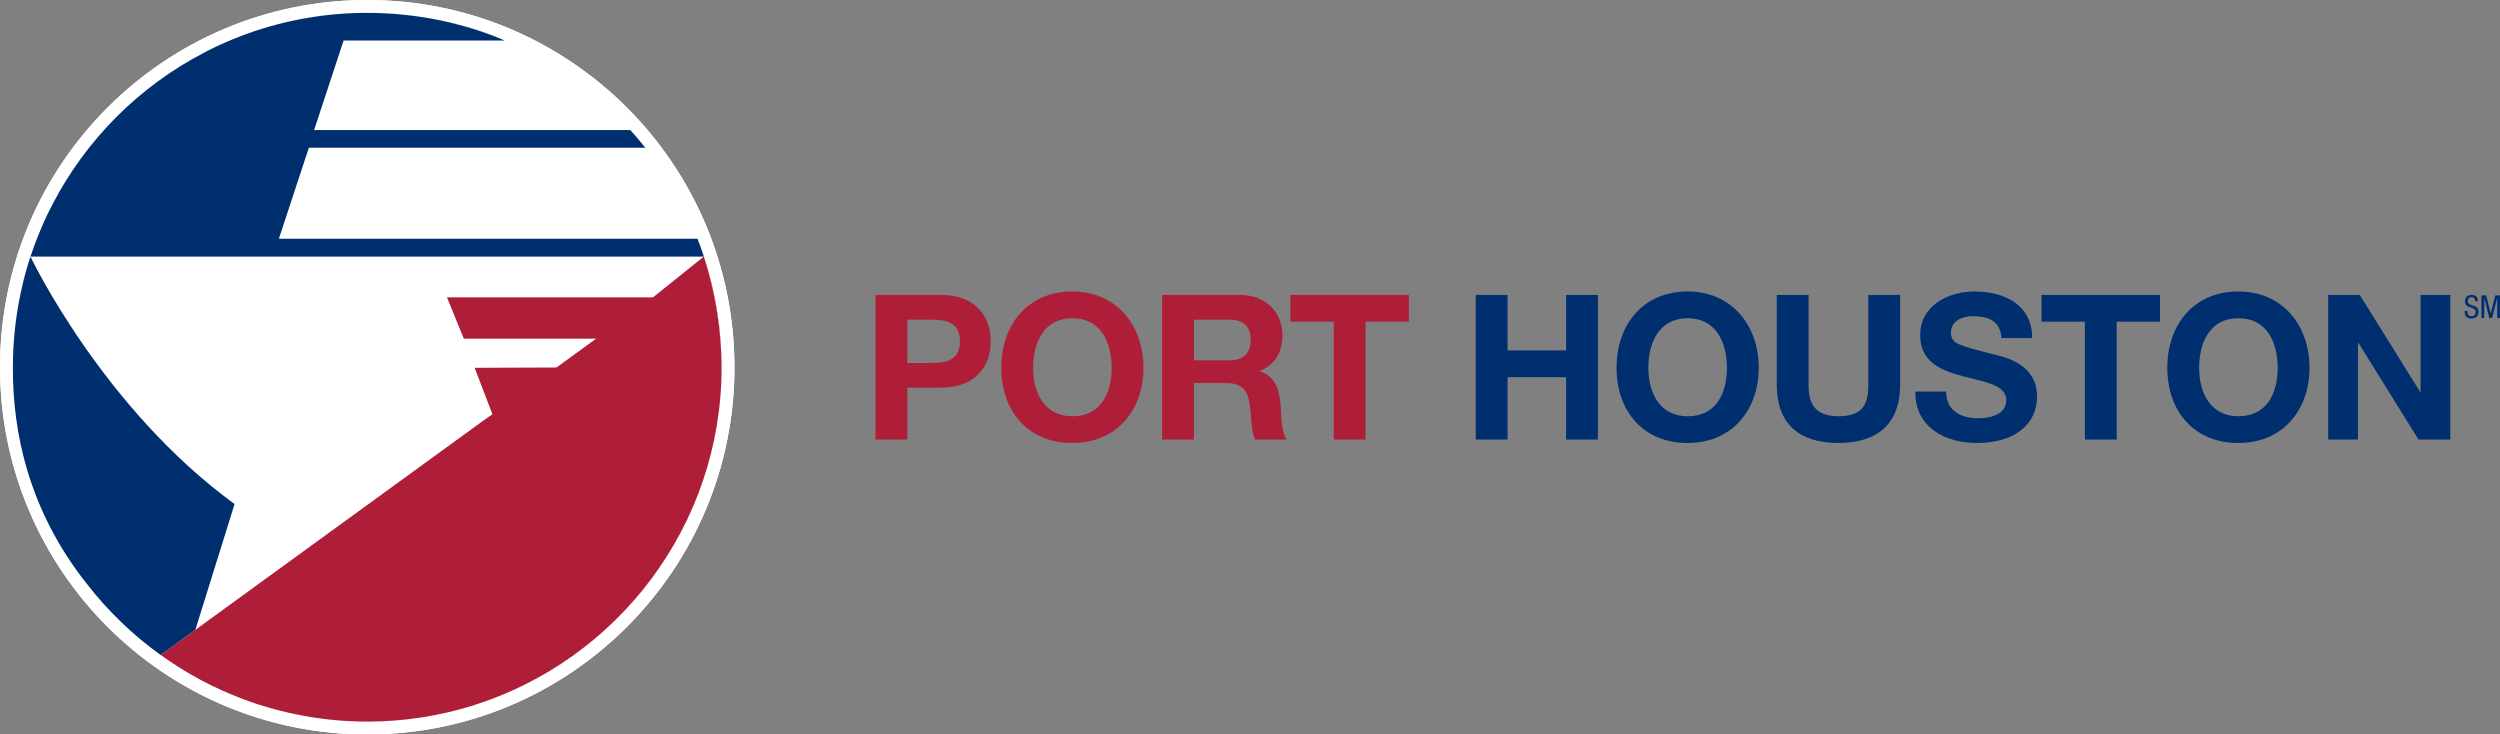 <svg xmlns="http://www.w3.org/2000/svg" id="Camada_2" data-name="Camada 2" viewBox="0 0 1231.32 361.75"><rect x="0" y="0" width="1231.32" height="361.75" fill="#808080" stroke="none"/><defs><style>      .cls-1 {        fill: #a41d35;      }      .cls-1, .cls-2, .cls-3, .cls-4, .cls-5 {        stroke-width: 0px;      }      .cls-2 {        fill: #1b3768;      }      .cls-3 {        fill: #af1e39;      }      .cls-4 {        fill: #fff;      }      .cls-5 {        fill: #002f70;      }    </style></defs><g id="Camada_1-2" data-name="Camada 1"><g><path class="cls-3" d="M459.04,178.78h-12.17v-21.35h12.17c7.28,0,13.77,1.6,13.77,10.67s-6.49,10.68-13.77,10.68M463.33,145.26h-32.12v71.23h15.66v-25.54h16.46c17.76,0,24.64-11.27,24.64-22.85s-6.88-22.84-24.64-22.84"></path><path class="cls-3" d="M528.18,205.02c-14.07,0-19.35-11.97-19.35-23.84,0-12.47,5.29-24.44,19.35-24.44s19.35,11.97,19.35,24.44-5.29,23.84-19.35,23.84M528.18,143.56c-22.05,0-35.02,16.46-35.02,37.61s12.97,37.01,35.02,37.01,35.02-16.46,35.02-37.01-12.97-37.61-35.02-37.61"></path><path class="cls-3" d="M605.21,177.48h-17.16v-20.05h17.16c6.98,0,10.78,2.99,10.78,9.88s-3.79,10.18-10.78,10.18M620.37,182.97v-.2c7.88-3.19,11.27-9.48,11.27-17.86,0-10.77-8.08-19.65-20.85-19.65h-38.41v71.23h15.66v-27.83h15.66c7.88,0,10.77,3.29,11.87,10.77.8,5.69.6,12.57,2.49,17.06h15.66c-2.79-3.99-2.69-12.37-2.99-16.86-.5-7.18-2.69-14.66-10.38-16.66"></path></g><polygon class="cls-3" points="656.91 216.49 672.57 216.49 672.57 158.43 693.92 158.43 693.92 145.26 635.56 145.26 635.56 158.43 656.91 158.43 656.91 216.49"></polygon><polygon class="cls-5" points="771.34 216.49 787 216.49 787 145.26 771.34 145.26 771.34 172.59 742.51 172.59 742.51 145.26 726.85 145.26 726.85 216.49 742.51 216.49 742.51 185.76 771.34 185.76 771.34 216.49"></polygon><g><path class="cls-5" d="M831.21,205.02c-14.07,0-19.35-11.97-19.35-23.84,0-12.47,5.29-24.44,19.35-24.44s19.35,11.97,19.35,24.44-5.29,23.84-19.35,23.84M831.21,143.56c-22.05,0-35.02,16.46-35.02,37.61s12.97,37.01,35.02,37.01,35.02-16.46,35.02-37.01-12.97-37.61-35.02-37.61"></path><path class="cls-5" d="M935.86,145.26h-15.66v44.29c0,10.58-3.59,15.46-14.76,15.46-12.67,0-14.67-7.68-14.67-15.46v-44.29h-15.66v44.29c0,19.35,11.17,28.63,30.33,28.63s30.43-9.38,30.43-28.63v-44.29Z"></path><path class="cls-5" d="M982.16,174.59c-17.86-4.59-21.25-5.29-21.25-10.77,0-5.99,5.79-8.08,10.77-8.08,7.48,0,13.57,2.19,14.07,10.77h15.16c0-16.46-13.67-22.95-28.53-22.95-12.87,0-26.64,6.98-26.64,21.55,0,13.37,10.68,17.46,21.25,20.25,10.47,2.79,21.15,4.09,21.15,11.77,0,7.28-8.38,8.88-13.87,8.88-8.38,0-15.76-3.69-15.76-13.17h-15.16c-.2,17.56,14.57,25.34,30.33,25.34,19.35,0,29.63-9.78,29.63-22.85,0-16.16-15.96-19.45-21.15-20.75"></path></g><polygon class="cls-5" points="1063.87 145.26 1005.51 145.26 1005.51 158.43 1026.86 158.43 1026.86 216.49 1042.52 216.49 1042.52 158.43 1063.87 158.43 1063.87 145.26"></polygon><path class="cls-5" d="M1102.48,156.73c14.07,0,19.35,11.97,19.35,24.44s-5.29,23.84-19.35,23.84-19.35-11.97-19.35-23.84c0-12.47,5.29-24.44,19.35-24.44M1102.48,218.18c22.05,0,35.02-16.46,35.02-37.01s-12.97-37.61-35.02-37.61-35.02,16.46-35.02,37.61,12.97,37.01,35.02,37.01"></path><polygon class="cls-5" points="1192.18 193.04 1191.98 193.04 1162.25 145.26 1146.69 145.26 1146.69 216.49 1161.35 216.49 1161.35 168.8 1161.55 168.8 1191.18 216.49 1206.84 216.49 1206.84 145.26 1192.18 145.26 1192.18 193.04"></polygon><path class="cls-5" d="M1215.49,148.2c0-1.19.69-1.81,1.84-1.81,1.32,0,1.74.81,1.74,1.99h1.38c-.03-2.05-1-3.11-3.13-3.11-2.83,0-3.27,2.05-3.27,3.08,0,4.1,5.27,2.27,5.27,5.43,0,1.19-.84,1.97-1.94,1.97-2.02,0-2.1-1.34-2.1-2.6h-1.38c0,2.38.77,3.72,3.38,3.72,1.58,0,3.47-.73,3.47-3.32,0-4.08-5.27-2.2-5.27-5.35"></path><polygon class="cls-5" points="1226.77 154.33 1226.74 154.33 1224.5 145.48 1222.18 145.48 1222.18 156.65 1223.56 156.65 1223.56 146.89 1223.59 146.89 1226.06 156.65 1227.44 156.65 1229.91 146.89 1229.94 146.89 1229.94 156.65 1231.32 156.65 1231.32 145.48 1229 145.48 1226.77 154.33"></polygon><g><path class="cls-4" d="M361.75,180.87c0,99.89-80.98,180.87-180.87,180.87S0,280.77,0,180.87,80.98,0,180.87,0s180.87,80.98,180.87,180.87"></path><path class="cls-4" d="M21.22,110.33c.38-.86.77-1.72,1.16-2.56-.39.85-.78,1.71-1.16,2.56"></path><path class="cls-4" d="M18.31,117.31c.22-.55.44-1.1.66-1.65-.22.55-.45,1.1-.66,1.65"></path><path class="cls-4" d="M15.43,125.21c.5-1.49,1.02-2.97,1.55-4.43-.54,1.47-1.05,2.94-1.55,4.43"></path><path class="cls-2" d="M15.02,126.39s-2.68,7.14-5.06,19.1c1.34-6.49,3.04-12.85,5.08-19.06,0,0-.02-.04-.02-.04"></path><path class="cls-2" d="M18.97,115.66c.72-1.79,1.47-3.57,2.25-5.33-.78,1.75-1.52,3.53-2.25,5.33"></path><path class="cls-2" d="M16.99,120.78c.43-1.16.87-2.32,1.32-3.47-.45,1.15-.89,2.3-1.32,3.47"></path><path class="cls-2" d="M15.43,125.21c-.13.4-.28.78-.41,1.18h.03c.13-.39.25-.79.38-1.18"></path><path class="cls-2" d="M22.38,107.76c.36-.77.71-1.55,1.08-2.32-.37.76-.72,1.54-1.08,2.32"></path><path class="cls-1" d="M232.71,347.55c71.07-22.08,122.68-88.36,122.68-166.69h0c0,78.19-51.68,144.54-122.68,166.69"></path><path class="cls-4" d="M119.1,17.6c.86-.33,1.71-.64,2.56-.95-.86.31-1.71.63-2.56.95"></path><path class="cls-4" d="M15.02,126.42c.39.81,35.61,74.54,100.52,121.84l-19.32,61.95-.2.14,85.57-62.17,28-20.34,28-20.35,4.92-3.45-8.75-22.88,40.27-.15,19.56-14.21h-65.18l-8.3-20.35h101.48l25.02-20.06H15.03s0,.03-.01.04"></path><path class="cls-4" d="M111.62,20.63c1.11-.48,2.22-.95,3.33-1.4-1.11.46-2.23.92-3.33,1.4"></path><path class="cls-1" d="M120.31,344.58c-.16-.06-.32-.12-.47-.18.16.06.32.12.47.18"></path><path class="cls-1" d="M355.39,180.84c0-18.45-3.42-37.75-8.75-54.46l-25.02,20.06h-101.48l8.3,20.35h65.18l-19.56,14.21-40.28.15,8.75,22.88-4.92,3.45-28,20.35-28,20.34-85.57,62.17-16.88,12.27c12.45,8.95,26.11,16.31,40.69,21.77.16.06.31.12.47.18,1.81.67,3.63,1.3,5.47,1.92.61.2,1.23.4,1.84.6,1.23.4,2.48.77,3.73,1.14,1.3.38,2.6.75,3.91,1.11.85.23,1.7.46,2.55.67,1.16.29,2.32.58,3.49.85.27.06.53.12.8.18,2.58.58,5.18,1.12,7.8,1.59.05,0,.09.02.14.03,10,1.79,20.28,2.76,30.79,2.76,18.06,0,35.49-2.76,51.89-7.87,71-22.15,122.67-88.5,122.68-166.69h0"></path><path class="cls-2" d="M62.77,308.98c.29.27.57.55.87.82-.3-.27-.57-.54-.87-.82M73.55,318.26c.06.05.11.09.16.14-.05-.04-.11-.09-.16-.14M51.63,297.85c-.95-1.03-1.87-2.05-2.78-3.09.91,1.03,1.84,2.06,2.78,3.09M15.02,126.42c-2.04,6.21-3.74,12.57-5.08,19.06-2.35,11.42-3.59,23.26-3.59,35.38,0,.22,0,.44,0,.66-.08,30.45,7.33,69.41,36.39,106,10.36,13.39,22.63,25.21,36.38,35.1h.01s0,0,0,0h0s0,0,0,0l16.88-12.27.2-.14,19.32-61.95C50.63,200.96,15.41,127.24,15.02,126.42"></path><polyline class="cls-2" points="79.15 322.62 96.03 310.35 79.14 322.62 79.15 322.62"></polyline><path class="cls-2" d="M248.35,19.87c-3.65-1.73-59.8-27.41-126.69-3.22,18.49-6.67,38.42-10.31,59.21-10.31,23.92,0,46.72,4.82,67.48,13.53"></path><path class="cls-2" d="M114.95,19.23c1.37-.56,2.76-1.1,4.15-1.63-1.38.52-2.76,1.07-4.15,1.63"></path><path class="cls-2" d="M109.89,21.36s-2.81,1.15-7.45,3.57c3.01-1.52,6.08-2.95,9.19-4.3-.58.25-1.15.47-1.74.73"></path><path class="cls-1" d="M355.39,180.84c0-17.87-2.7-35.11-7.69-51.34l-.13-.02c4.78,15.98,7.82,34.03,7.82,51.36"></path><path class="cls-1" d="M347.56,129.48l.13.02c-.32-1.05-.67-2.08-1.01-3.12h-.05c.32,1.01.62,2.06.92,3.09"></path></g><polygon class="cls-2" points="346.59 126.38 346.64 126.38 346.64 126.38 346.68 126.35 346.59 126.38"></polygon><g><path class="cls-4" d="M169.24,19.96l-14.52,44.09h155.74c-17.08-18.95-38.23-34.16-62.11-44.18.12.06.19.09.19.09h-79.29Z"></path><path class="cls-4" d="M152.13,72.77l-14.76,44.8h206.16c-6.33-16.26-15.04-31.33-25.68-44.8h-165.71Z"></path><path class="cls-2" d="M343.52,117.57h-206.16l14.76-44.8h165.71c-2.36-2.99-4.83-5.89-7.38-8.72h-155.74l14.52-44.09h79.3s-.07-.03-.19-.09c-20.76-8.71-43.55-13.53-67.48-13.53-20.79,0-40.72,3.64-59.21,10.31-.85.31-1.71.63-2.56.95-1.39.53-2.77,1.07-4.15,1.63-1.11.45-2.22.92-3.33,1.4-3.11,1.35-6.18,2.78-9.19,4.3-.6.31-1.23.65-1.89,1-31.92,16.58-58.06,42.71-74.63,74.63-.84,1.6-1.67,3.22-2.47,4.88-.37.77-.72,1.54-1.08,2.32-.39.84-.78,1.7-1.16,2.56-.78,1.76-1.53,3.54-2.25,5.33-.22.55-.44,1.1-.66,1.65-.45,1.15-.89,2.31-1.32,3.47-.53,1.46-1.05,2.93-1.55,4.43-.13.39-.25.78-.38,1.18h328.13s3.43,0,3.43,0l.09-.03c-.97-2.96-2.03-5.89-3.15-8.78"></path><path class="cls-2" d="M346.64,126.38h0s.05,0,.05,0c0,0,0-.02,0-.03l-.04.03Z"></path><path class="cls-1" d="M79.15,322.62h0s0,0,0,0h-.01c12.45,8.96,26.1,16.33,40.71,21.78-14.58-5.47-28.24-12.82-40.69-21.77"></path><path class="cls-4" d="M361.75,180.87c0,99.89-80.98,180.87-180.87,180.87S0,280.77,0,180.87,80.98,0,180.87,0s180.87,80.98,180.87,180.87"></path><path class="cls-4" d="M21.22,110.33c.38-.86.77-1.72,1.16-2.56-.39.85-.78,1.71-1.16,2.56"></path><path class="cls-4" d="M18.31,117.31c.22-.55.44-1.1.66-1.65-.22.55-.45,1.1-.66,1.65"></path><path class="cls-4" d="M15.43,125.21c.5-1.49,1.02-2.97,1.55-4.43-.54,1.47-1.05,2.94-1.55,4.43"></path><path class="cls-2" d="M15.02,126.39s-2.68,7.14-5.06,19.1c1.34-6.49,3.04-12.85,5.08-19.06,0,0-.02-.04-.02-.04"></path><path class="cls-2" d="M18.97,115.66c.72-1.79,1.47-3.57,2.25-5.33-.78,1.75-1.52,3.53-2.25,5.33"></path><path class="cls-2" d="M16.99,120.78c.43-1.16.87-2.32,1.32-3.47-.45,1.15-.89,2.3-1.32,3.47"></path><path class="cls-2" d="M15.43,125.21c-.13.4-.28.78-.41,1.18h.03c.13-.39.25-.79.38-1.18"></path><path class="cls-2" d="M22.38,107.76c.36-.77.71-1.55,1.08-2.32-.37.76-.72,1.54-1.08,2.32"></path><path class="cls-1" d="M232.71,347.55c71.07-22.08,122.68-88.36,122.68-166.69h0c0,78.19-51.68,144.54-122.68,166.69"></path><path class="cls-4" d="M119.1,17.6c.86-.33,1.71-.64,2.56-.95-.86.31-1.71.63-2.56.95"></path><path class="cls-4" d="M15.02,126.42c.39.81,35.61,74.54,100.52,121.84l-19.32,61.95-.2.14,85.57-62.17,28-20.34,28-20.35,4.92-3.45-8.75-22.88,40.27-.15,19.56-14.21h-65.18l-8.3-20.35h101.48l25.02-20.06H15.03s0,.03-.01.04"></path><path class="cls-4" d="M111.62,20.63c1.11-.48,2.22-.95,3.33-1.4-1.11.46-2.23.92-3.33,1.4"></path><path class="cls-1" d="M120.31,344.58c-.16-.06-.32-.12-.47-.18.16.06.32.12.47.18"></path><path class="cls-3" d="M355.39,180.84c0-18.45-3.42-37.75-8.75-54.46l-25.02,20.06h-101.48l8.3,20.35h65.18l-19.56,14.21-40.28.15,8.75,22.88-4.92,3.45-28,20.35-28,20.34-85.57,62.17-16.88,12.27c12.45,8.95,26.11,16.31,40.69,21.77.16.06.31.12.47.18,1.81.67,3.63,1.3,5.47,1.92.61.2,1.23.4,1.84.6,1.23.4,2.48.77,3.73,1.14,1.3.38,2.6.75,3.91,1.11.85.23,1.7.46,2.55.67,1.16.29,2.32.58,3.49.85.27.06.53.12.8.18,2.58.58,5.18,1.12,7.8,1.59.05,0,.09.02.14.03,10,1.79,20.28,2.76,30.79,2.76,18.06,0,35.49-2.76,51.89-7.87,71-22.15,122.67-88.5,122.68-166.69h0"></path><path class="cls-5" d="M62.77,308.98c.29.27.57.55.87.82-.3-.27-.57-.54-.87-.82M73.55,318.26c.06.05.11.09.16.14-.05-.04-.11-.09-.16-.14M51.63,297.85c-.95-1.03-1.87-2.05-2.78-3.09.91,1.03,1.84,2.06,2.78,3.09M15.02,126.42c-2.04,6.21-3.74,12.57-5.08,19.06-2.35,11.42-3.59,23.26-3.59,35.38,0,.22,0,.44,0,.66-.08,30.45,7.33,69.41,36.39,106,10.36,13.39,22.63,25.21,36.38,35.1h.01s0,0,0,0h0s0,0,0,0l16.88-12.27.2-.14,19.32-61.95C50.63,200.96,15.41,127.24,15.02,126.42"></path><polyline class="cls-2" points="79.15 322.62 96.03 310.35 79.14 322.62 79.15 322.62"></polyline><path class="cls-2" d="M248.35,19.87c-3.65-1.73-59.8-27.41-126.69-3.22,18.49-6.67,38.42-10.31,59.21-10.31,23.92,0,46.72,4.82,67.48,13.53"></path><path class="cls-2" d="M114.95,19.23c1.37-.56,2.76-1.1,4.15-1.63-1.38.52-2.76,1.07-4.15,1.63"></path><path class="cls-2" d="M109.89,21.36s-2.81,1.15-7.45,3.57c3.01-1.52,6.08-2.95,9.19-4.3-.58.25-1.15.47-1.74.73"></path><path class="cls-1" d="M355.39,180.84c0-17.87-2.7-35.11-7.69-51.34l-.13-.02c4.78,15.98,7.82,34.03,7.82,51.36"></path><path class="cls-1" d="M347.56,129.48l.13.02c-.32-1.05-.67-2.08-1.01-3.12h-.05c.32,1.01.62,2.06.92,3.09"></path></g><polygon class="cls-2" points="346.59 126.38 346.64 126.38 346.64 126.38 346.68 126.35 346.59 126.38"></polygon><g><path class="cls-4" d="M169.24,19.96l-14.52,44.09h155.74c-17.08-18.95-38.23-34.16-62.11-44.18.12.06.19.09.19.09h-79.29Z"></path><path class="cls-4" d="M152.13,72.77l-14.76,44.8h206.16c-6.33-16.26-15.04-31.33-25.68-44.8h-165.71Z"></path><path class="cls-5" d="M343.52,117.57h-206.16l14.76-44.8h165.71c-2.36-2.99-4.83-5.89-7.38-8.72h-155.74l14.52-44.09h79.3s-.07-.03-.19-.09c-20.76-8.71-43.55-13.53-67.48-13.53-20.79,0-40.72,3.64-59.21,10.31-.85.31-1.71.63-2.56.95-1.39.53-2.77,1.07-4.15,1.63-1.11.45-2.22.92-3.33,1.4-3.11,1.35-6.18,2.78-9.19,4.3-.6.31-1.23.65-1.89,1-31.92,16.58-58.06,42.71-74.63,74.63-.84,1.6-1.67,3.22-2.47,4.88-.37.77-.72,1.54-1.08,2.32-.39.84-.78,1.7-1.16,2.56-.78,1.76-1.53,3.54-2.25,5.33-.22.55-.44,1.1-.66,1.65-.45,1.15-.89,2.31-1.32,3.47-.53,1.46-1.05,2.93-1.55,4.43-.13.39-.25.78-.38,1.18h328.13s3.43,0,3.43,0l.09-.03c-.97-2.96-2.03-5.89-3.15-8.78"></path><path class="cls-2" d="M346.64,126.38h0s.05,0,.05,0c0,0,0-.02,0-.03l-.04.03Z"></path><path class="cls-1" d="M79.15,322.62h0s0,0,0,0h-.01c12.45,8.96,26.1,16.33,40.71,21.78-14.58-5.47-28.24-12.82-40.69-21.77"></path></g></g></svg>
